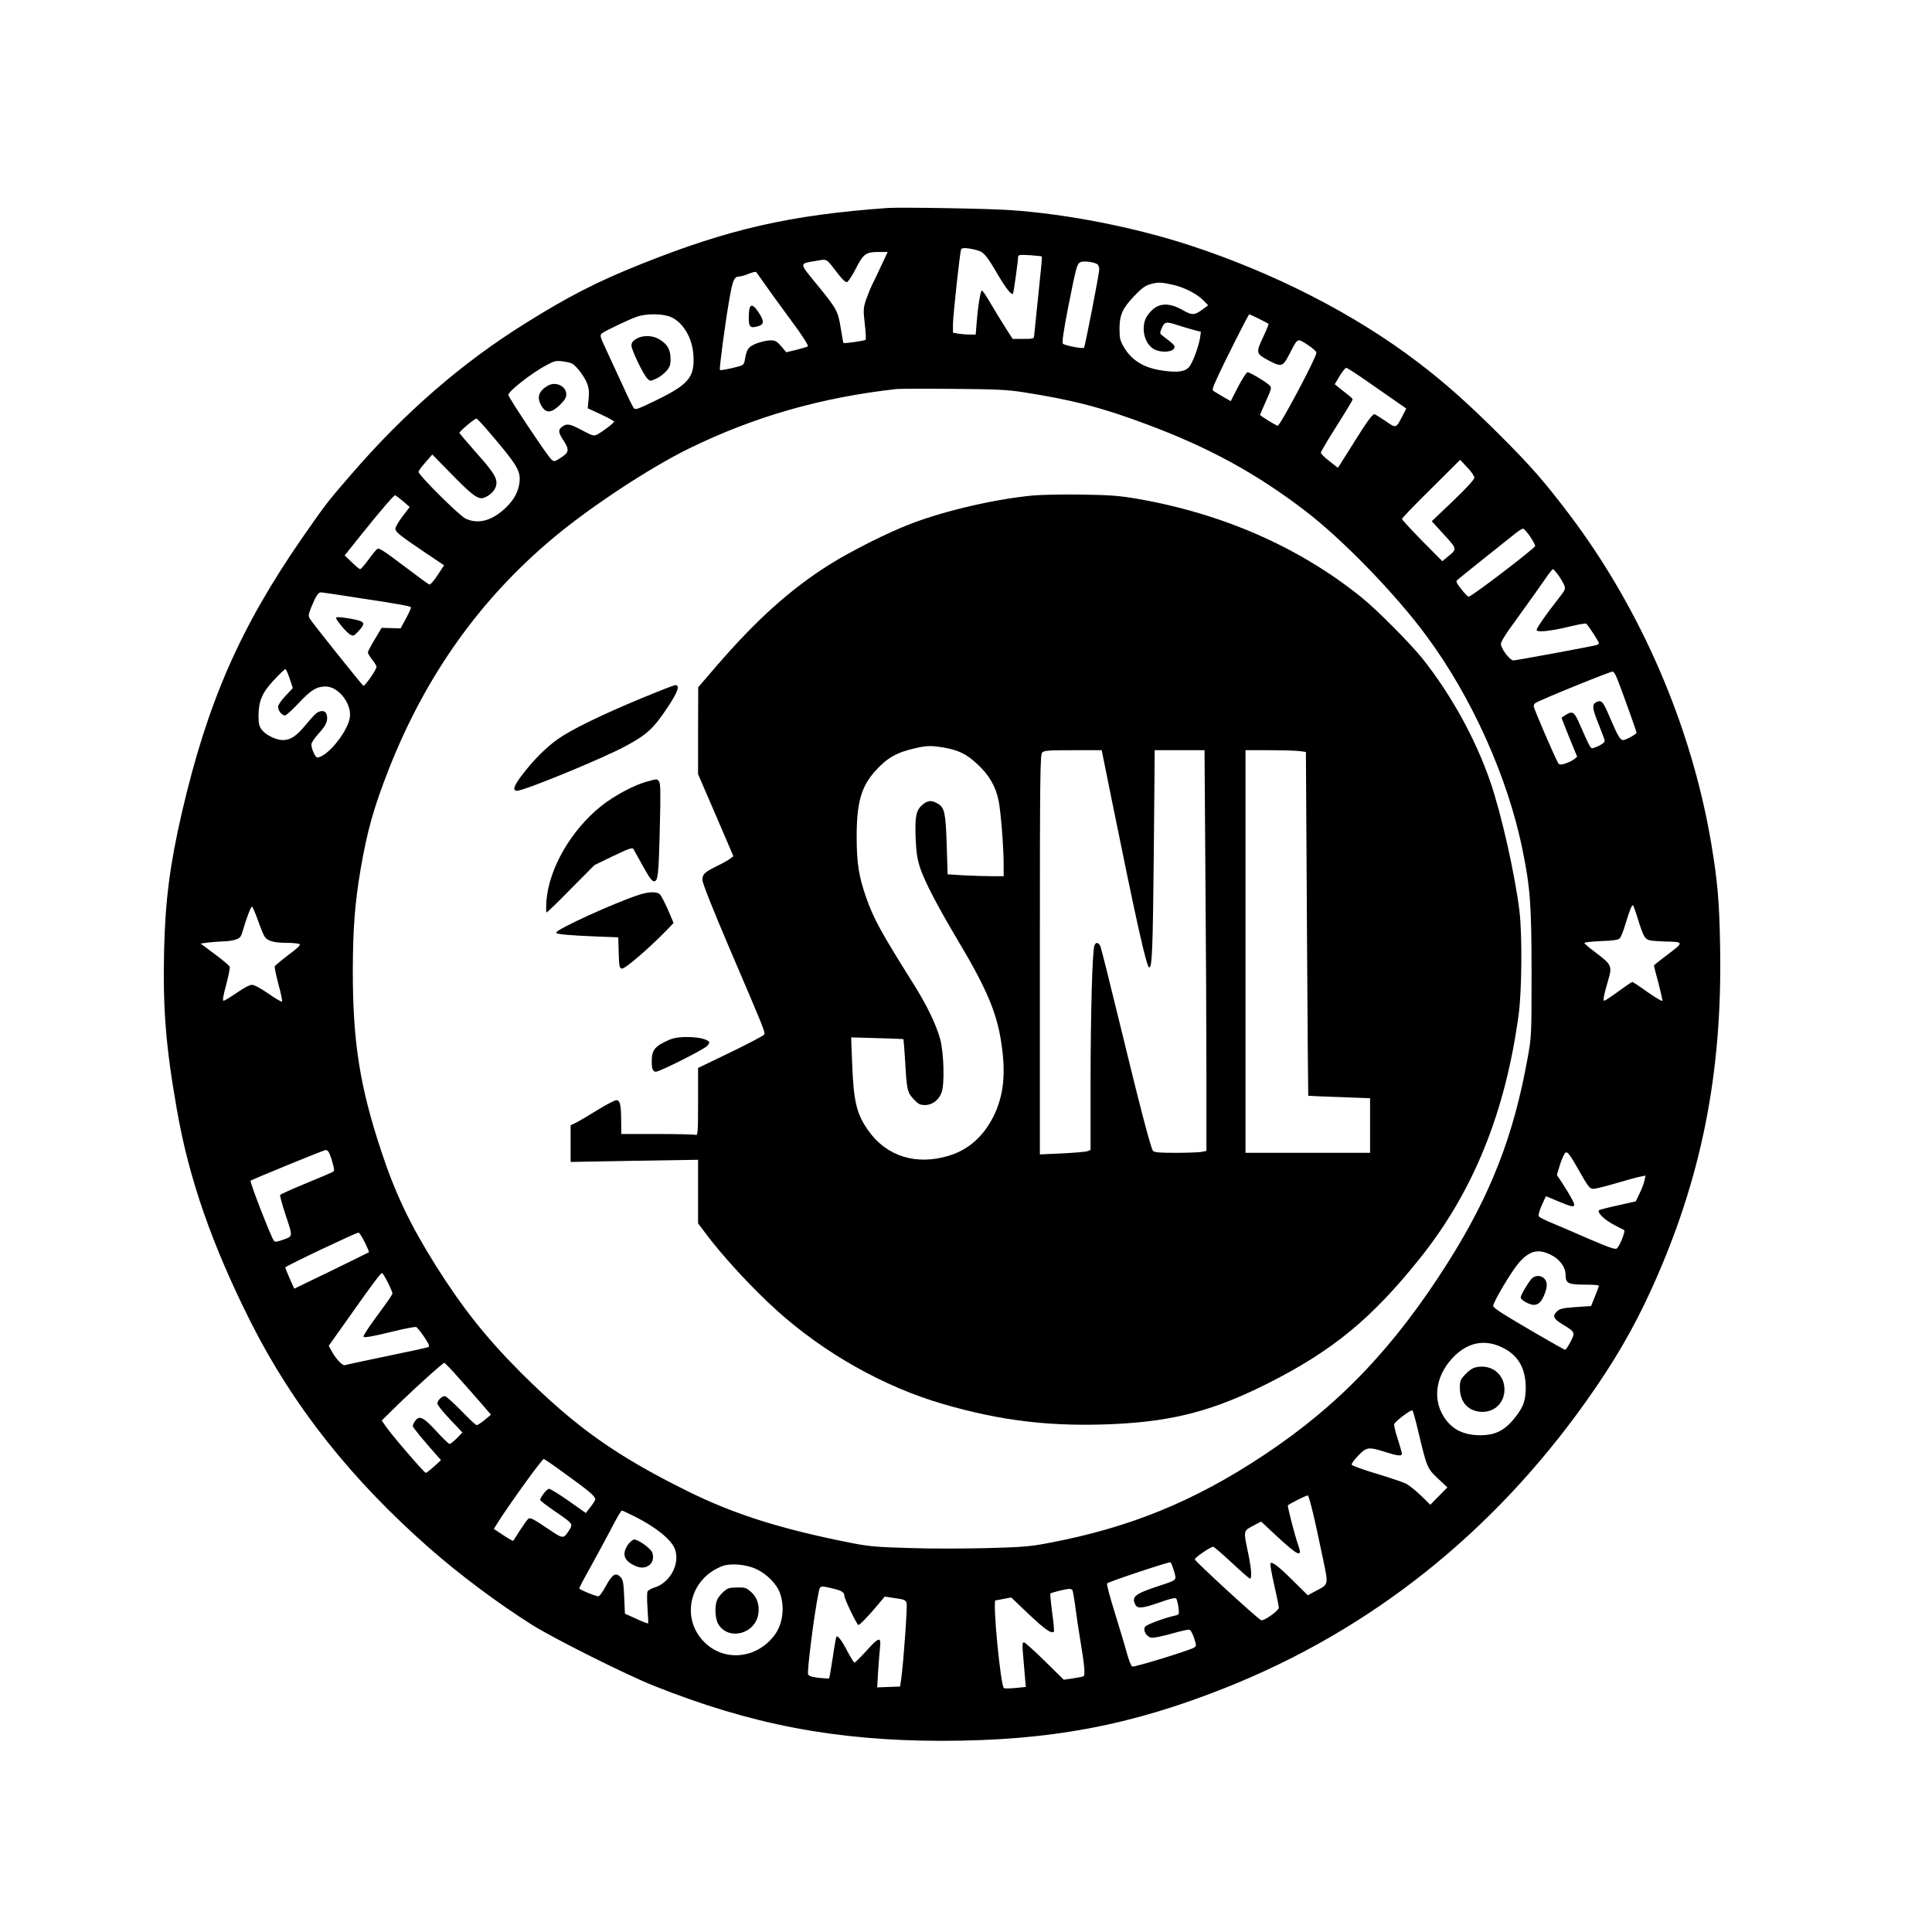 <?xml version="1.0" encoding="UTF-8" standalone="yes"?>
<svg version="1.0" xmlns="http://www.w3.org/2000/svg" width="1000pt" height="1000pt" viewBox="0 0 1334 1334" preserveAspectRatio="xMidYMid meet">
  <g transform="translate(0,1334) scale(0.1,-0.1)" fill="#000000" stroke="none">
    <path d="M6130 11904 c-672 -48 -1097 -145 -1700 -386 -308 -123 -505 -224
-810 -415 -433 -271 -827 -613 -1190 -1033 -172 -198 -178 -207 -344 -445
-427 -617 -653 -1132 -830 -1895 -83 -360 -115 -608 -123 -955 -9 -400 12
-663 88 -1095 83 -479 244 -940 514 -1476 292 -577 692 -1081 1235 -1558 208
-182 466 -375 705 -526 146 -92 645 -342 835 -418 675 -270 1262 -382 1998
-382 743 1 1298 105 1958 368 999 398 1839 1066 2485 1975 194 273 327 501
453 778 342 753 489 1483 473 2358 -5 317 -18 461 -62 721 -136 805 -484 1612
-977 2265 -173 228 -260 329 -482 551 -223 222 -377 359 -566 503 -437 333
-992 617 -1580 809 -382 124 -842 214 -1230 241 -156 11 -760 21 -850 15z
m627 -295 c37 -12 60 -40 135 -169 52 -88 92 -139 102 -129 5 4 36 231 36 257
0 12 15 14 80 10 44 -3 82 -7 84 -9 2 -2 -9 -123 -25 -269 -15 -146 -28 -273
-29 -282 0 -16 -10 -18 -74 -18 l-74 0 -50 78 c-27 42 -73 118 -103 169 -29
50 -56 90 -60 87 -10 -6 -27 -112 -35 -216 l-7 -88 -41 0 c-22 0 -58 3 -78 6
l-38 7 0 59 c0 57 47 488 56 516 4 15 57 10 121 -9z m-671 -101 c-24 -51 -52
-111 -64 -134 -11 -22 -30 -69 -42 -103 -19 -58 -20 -69 -9 -167 7 -57 9 -107
6 -110 -6 -7 -148 -27 -153 -22 -2 2 -10 49 -19 103 -19 118 -27 133 -168 305
-122 149 -122 139 6 160 70 12 59 19 146 -94 26 -34 49 -56 59 -54 8 2 36 43
61 93 53 103 69 115 158 115 l62 0 -43 -92z m1487 10 c10 -5 17 -20 17 -38 0
-29 -97 -527 -105 -541 -6 -9 -133 15 -146 28 -7 7 4 85 35 244 55 279 62 305
84 318 18 11 85 4 115 -11z m-2297 -133 c26 -38 108 -151 181 -250 89 -120
128 -182 120 -187 -6 -4 -42 -14 -80 -24 l-68 -16 -35 41 c-30 35 -41 41 -74
41 -22 0 -63 -9 -93 -20 -58 -22 -72 -40 -83 -110 -6 -35 -11 -41 -43 -50 -72
-19 -126 -29 -130 -24 -6 6 35 315 64 482 24 139 34 162 69 163 11 0 41 8 66
19 25 10 48 15 51 12 3 -4 28 -38 55 -77z m2817 -10 c80 -17 172 -63 217 -110
l32 -33 -42 -31 c-53 -38 -69 -39 -134 -2 -92 53 -165 50 -218 -7 -38 -40 -50
-70 -51 -121 -1 -54 23 -108 60 -135 49 -36 153 -30 153 9 0 12 -13 24 -79 74
-23 17 -24 20 -12 49 22 52 30 54 112 27 41 -13 94 -29 118 -35 l43 -11 -6
-42 c-11 -66 -53 -177 -77 -203 -28 -30 -77 -37 -173 -24 -134 17 -222 70
-276 164 -26 44 -30 61 -30 126 0 95 21 141 97 221 62 65 81 78 128 90 45 11
64 10 138 -6z m-3456 -226 c83 -40 144 -145 151 -262 9 -151 -32 -201 -256
-310 -133 -65 -146 -69 -157 -53 -7 9 -41 78 -75 154 -35 75 -85 184 -112 242
-46 99 -48 105 -31 119 24 18 187 96 243 115 68 23 184 21 237 -5z m4056 -10
c34 -17 64 -33 66 -35 2 -2 -15 -44 -38 -93 -50 -106 -49 -113 37 -159 90 -48
100 -45 144 41 61 117 53 113 126 67 34 -22 62 -47 62 -55 0 -32 -251 -505
-268 -505 -8 0 -122 70 -122 75 0 1 18 44 41 95 40 90 41 93 23 111 -25 24
-134 89 -150 89 -7 0 -36 -45 -65 -100 l-51 -100 -52 30 c-28 17 -58 34 -65
39 -13 8 -9 21 19 82 49 110 220 449 226 449 2 0 33 -14 67 -31z m-4742 -310
c30 -16 88 -94 104 -140 12 -32 14 -61 9 -106 l-6 -62 91 -42 c50 -23 91 -46
91 -50 0 -9 -78 -69 -118 -90 -20 -11 -32 -8 -101 29 -86 46 -106 50 -139 26
-29 -20 -28 -40 8 -94 42 -64 40 -84 -17 -120 -45 -29 -47 -29 -66 -12 -27 23
-297 429 -297 445 0 26 163 153 265 207 52 28 66 31 109 25 27 -3 57 -10 67
-16z m5495 -126 c76 -53 167 -116 201 -140 l63 -44 -24 -47 c-48 -92 -44 -91
-121 -38 -37 25 -71 46 -74 46 -15 0 -52 -50 -133 -180 -46 -74 -92 -147 -102
-162 l-18 -28 -59 46 c-32 25 -59 51 -59 58 0 7 50 91 110 186 61 96 110 178
110 182 0 4 -16 20 -36 35 -20 15 -48 38 -62 49 l-26 21 34 57 c19 31 39 56
46 56 6 0 73 -43 150 -97z m-2381 -71 c341 -53 551 -108 859 -224 425 -159
749 -336 1088 -595 255 -195 620 -570 833 -858 315 -423 567 -983 668 -1485
53 -259 62 -379 62 -850 0 -433 0 -436 -28 -590 -96 -533 -254 -938 -545
-1400 -373 -591 -753 -990 -1272 -1335 -483 -321 -930 -504 -1495 -610 -119
-23 -180 -28 -412 -34 -150 -4 -391 -5 -535 0 -220 6 -284 11 -393 32 -497 97
-823 200 -1150 362 -496 246 -771 442 -1146 815 -237 237 -404 446 -589 740
-175 278 -279 495 -375 784 -151 454 -199 760 -199 1256 1 290 14 463 54 699
47 271 91 426 197 696 254 644 631 1172 1137 1594 259 216 661 480 931 613
451 221 911 353 1435 412 19 2 195 3 390 1 297 -2 376 -6 485 -23z m-3689
-274 c195 -228 220 -269 211 -349 -8 -62 -35 -115 -88 -168 -96 -95 -194 -124
-284 -82 -43 20 -325 300 -325 323 0 7 22 37 48 66 l47 54 129 -132 c130 -133
175 -170 210 -170 31 0 83 38 96 71 23 54 1 95 -128 239 -64 73 -118 136 -120
140 -3 9 104 100 118 100 4 0 43 -41 86 -92z m6804 -316 c0 -13 -54 -72 -147
-161 l-147 -140 84 -92 c93 -101 92 -100 26 -153 l-37 -31 -140 141 c-76 78
-139 146 -139 151 0 5 90 99 201 208 l201 200 49 -52 c27 -28 49 -60 49 -71z
m-7398 -162 l47 -41 -50 -65 c-27 -36 -49 -73 -49 -84 0 -23 25 -43 196 -159
l140 -94 -45 -69 c-25 -38 -50 -67 -57 -64 -6 2 -87 61 -179 131 -137 104
-169 124 -181 114 -8 -6 -36 -40 -61 -75 -26 -35 -51 -64 -56 -64 -5 0 -31 21
-58 48 l-49 47 116 145 c133 166 223 270 232 270 4 0 28 -18 54 -40z m7782
-243 c20 -29 36 -59 36 -67 -1 -15 -439 -350 -459 -350 -6 0 -29 23 -51 52
-33 42 -39 53 -28 63 13 12 339 273 408 327 19 15 40 27 46 28 6 0 28 -24 48
-53z m195 -267 c15 -21 34 -53 41 -69 11 -28 9 -33 -42 -98 -80 -101 -148
-199 -148 -213 0 -18 98 -8 229 24 57 14 108 23 113 20 12 -8 88 -124 88 -135
0 -4 -8 -10 -17 -13 -30 -9 -554 -106 -574 -106 -21 0 -76 69 -85 107 -5 18
22 61 127 205 73 101 153 213 178 250 25 37 49 67 53 68 5 0 21 -18 37 -40z
m-8267 -161 c269 -41 336 -53 345 -62 3 -3 -12 -37 -33 -76 l-38 -70 -65 2
-66 2 -47 -79 c-27 -44 -48 -85 -48 -91 0 -7 14 -29 30 -50 17 -21 30 -43 30
-49 0 -19 -81 -136 -91 -131 -11 7 -350 431 -369 462 -12 19 -11 29 9 80 31
75 48 103 66 103 8 0 132 -18 277 -41z m-492 -554 l22 -66 -51 -54 c-30 -32
-51 -63 -51 -76 0 -26 27 -59 48 -59 8 0 50 38 93 84 85 91 126 116 187 116
93 0 187 -127 166 -223 -22 -102 -160 -267 -224 -267 -13 0 -40 61 -40 90 0
11 22 45 50 75 53 58 66 89 56 130 -7 27 -33 33 -65 15 -10 -5 -44 -41 -75
-79 -68 -83 -109 -111 -163 -111 -48 0 -120 36 -147 73 -16 22 -21 43 -21 95
1 103 25 160 107 247 38 41 74 75 78 75 5 0 18 -29 30 -65z m9165 2 c28 -68
135 -367 135 -376 0 -10 -74 -51 -93 -51 -20 0 -36 27 -92 158 -48 113 -57
122 -96 102 -28 -15 -24 -45 21 -155 22 -54 40 -104 40 -111 0 -13 -35 -35
-76 -48 -22 -7 -19 -12 -107 187 -28 62 -44 69 -87 40 -14 -9 -26 -17 -27 -18
-2 -1 22 -62 52 -136 l55 -134 -21 -17 c-12 -10 -39 -23 -61 -30 -33 -10 -41
-9 -49 3 -20 32 -169 377 -169 392 0 9 5 19 12 23 38 24 524 221 534 217 7 -2
20 -23 29 -46z m140 -1649 c43 -139 52 -155 94 -162 20 -3 65 -6 101 -7 127
-2 128 -5 17 -88 -53 -40 -97 -75 -97 -78 0 -4 14 -58 31 -120 16 -63 29 -118
27 -123 -2 -6 -47 22 -102 60 -54 39 -102 70 -105 70 -4 0 -47 -29 -96 -65
-49 -36 -93 -65 -98 -65 -10 0 -3 39 24 131 33 113 32 115 -98 213 -35 26 -63
51 -63 55 0 5 52 10 115 13 83 3 120 8 129 19 8 8 27 55 41 104 27 88 41 125
50 125 2 0 16 -37 30 -82z m-9525 -20 c18 -51 39 -103 47 -115 20 -30 64 -43
152 -43 42 0 82 -4 89 -9 10 -6 -13 -27 -77 -75 -49 -37 -91 -72 -94 -79 -2
-7 10 -63 26 -125 17 -61 28 -115 24 -118 -3 -3 -45 21 -93 55 -54 37 -98 61
-114 61 -16 0 -58 -22 -105 -55 -44 -30 -85 -55 -91 -55 -9 0 -3 35 18 111 16
61 27 117 24 124 -3 8 -49 47 -103 87 l-98 73 50 7 c28 3 75 7 105 8 30 0 70
6 89 13 29 10 36 19 48 62 22 78 55 165 63 165 4 0 22 -42 40 -92z m488 -1600
c5 -7 18 -39 27 -72 14 -49 15 -60 4 -67 -8 -5 -92 -41 -187 -80 -95 -39 -175
-75 -178 -80 -2 -5 15 -69 40 -144 50 -152 52 -140 -34 -170 -30 -10 -41 -11
-49 -2 -18 23 -161 388 -161 414 0 5 507 213 521 213 4 0 11 -6 17 -12z m8624
-112 c81 -143 86 -149 122 -143 17 2 87 20 155 40 68 20 139 40 159 43 l34 7
-7 -34 c-4 -19 -19 -59 -34 -89 l-26 -55 -124 -28 c-69 -15 -127 -30 -130 -33
-15 -14 31 -61 94 -96 39 -21 74 -39 79 -41 12 -4 -30 -112 -50 -127 -10 -9
-54 6 -191 65 -98 43 -213 92 -256 110 -44 18 -84 38 -90 44 -7 7 -2 29 17 76
16 36 30 65 31 65 2 0 40 -16 85 -35 87 -37 110 -42 110 -23 0 13 -36 78 -86
154 l-34 51 16 54 c9 30 23 67 31 82 19 38 29 28 95 -87z m-8374 -512 c18 -37
31 -68 30 -70 -2 -2 -119 -59 -260 -128 l-256 -124 -31 69 c-17 38 -31 73 -31
78 0 8 484 238 505 240 6 1 25 -29 43 -65z m8192 -89 c60 -30 100 -85 100
-137 0 -59 17 -68 131 -68 54 0 99 -3 99 -7 0 -5 -12 -38 -27 -74 l-27 -67
-106 -7 c-86 -6 -109 -11 -127 -28 -36 -33 -29 -52 36 -91 87 -53 89 -56 55
-121 -16 -30 -32 -55 -37 -55 -9 0 -350 198 -434 252 -35 22 -63 44 -63 50 0
27 123 235 176 297 74 86 135 101 224 56z m-8032 -190 c18 -36 32 -70 32 -76
0 -6 -31 -52 -68 -102 -91 -123 -132 -184 -132 -195 0 -11 50 -3 223 39 70 17
134 29 141 26 7 -3 32 -34 55 -68 31 -46 39 -65 29 -70 -7 -4 -137 -32 -288
-63 -151 -32 -281 -59 -288 -62 -17 -5 -59 39 -90 93 l-22 41 137 193 c158
224 221 309 231 309 4 0 22 -29 40 -65z m7697 -450 c107 -52 159 -142 160
-275 0 -98 -21 -148 -96 -234 -59 -67 -124 -96 -215 -96 -119 0 -199 40 -255
128 -84 132 -50 304 83 428 97 89 208 106 323 49z m-7204 -213 c53 -59 124
-139 158 -179 l61 -71 -43 -36 c-24 -20 -49 -36 -56 -36 -6 0 -54 45 -107 100
-54 55 -104 100 -112 100 -22 0 -52 -30 -52 -51 0 -10 39 -59 87 -109 l86 -91
-38 -39 c-22 -22 -44 -40 -51 -40 -6 0 -48 41 -93 90 -89 97 -116 109 -145 68
-9 -12 -16 -28 -16 -34 0 -10 75 -101 174 -212 l21 -24 -48 -44 c-27 -24 -53
-44 -57 -44 -10 0 -244 271 -278 324 l-26 38 114 112 c125 121 308 286 318
286 4 0 50 -48 103 -108z m6620 -358 c61 -257 63 -262 137 -332 l66 -62 -59
-60 -59 -60 -65 64 c-37 35 -82 71 -101 81 -19 10 -111 41 -204 69 -93 28
-171 56 -173 63 -2 6 18 35 45 62 57 60 71 62 185 26 87 -28 117 -31 117 -12
0 6 -13 52 -29 101 -16 49 -27 96 -24 103 8 21 117 103 126 94 4 -4 21 -66 38
-137z m-5882 -305 c156 -112 201 -150 201 -171 0 -7 -15 -31 -33 -54 l-32 -41
-119 84 c-65 46 -126 83 -135 83 -15 0 -61 -59 -61 -77 0 -5 45 -39 100 -77
128 -88 127 -87 101 -130 -40 -63 -41 -63 -138 2 -108 73 -130 85 -144 76 -6
-3 -31 -38 -57 -78 -25 -39 -47 -73 -48 -75 -2 -2 -33 15 -69 39 l-65 43 17
28 c84 135 318 459 328 455 7 -2 77 -50 154 -107z m5156 -262 c15 -61 44 -195
65 -297 44 -210 47 -196 -44 -245 l-56 -30 -102 101 c-100 99 -143 132 -156
120 -3 -4 8 -71 26 -149 18 -78 32 -149 32 -158 0 -20 -104 -94 -122 -86 -23
8 -458 408 -458 420 0 13 109 87 127 87 5 0 63 -49 128 -110 64 -60 121 -110
126 -110 14 0 10 64 -10 163 -37 177 -39 164 41 207 l46 24 108 -101 c150
-139 180 -151 148 -62 -24 68 -76 270 -71 275 13 13 132 72 138 68 4 -2 19
-55 34 -117z m-4682 -28 c148 -75 253 -160 277 -225 38 -99 -33 -233 -140
-265 -23 -7 -45 -20 -49 -28 -4 -9 -4 -61 0 -116 4 -55 6 -101 4 -104 -3 -2
-40 12 -82 32 l-78 35 -5 115 c-4 95 -8 119 -24 136 -34 37 -57 23 -102 -59
-25 -47 -46 -74 -55 -72 -32 6 -129 47 -129 55 0 5 35 72 79 150 43 78 102
187 131 242 60 114 78 145 85 145 3 0 42 -19 88 -41z m3723 -376 c19 -66 25
-61 -106 -104 -166 -55 -189 -74 -160 -130 15 -28 51 -24 168 17 67 24 106 34
113 27 5 -5 12 -33 16 -61 6 -50 5 -51 -23 -57 -76 -17 -198 -62 -208 -78 -16
-25 12 -71 46 -75 15 -2 77 11 138 28 61 18 117 30 124 27 8 -3 22 -29 31 -58
16 -48 16 -53 2 -64 -24 -18 -414 -138 -429 -132 -7 2 -23 42 -36 88 -12 46
-50 173 -84 282 -34 108 -58 200 -54 204 11 12 430 151 438 146 4 -2 15 -29
24 -60z m-2884 13 c76 -36 143 -105 165 -170 33 -99 17 -212 -40 -288 -126
-165 -352 -184 -489 -41 -160 167 -93 436 131 520 57 21 165 11 233 -21z m543
-138 c47 -12 65 -24 65 -46 0 -21 87 -202 97 -202 10 0 71 63 136 141 l46 55
72 -11 c65 -9 73 -13 79 -35 6 -24 -21 -403 -37 -520 l-8 -55 -79 -3 -79 -3 6
108 c4 59 10 134 13 166 9 79 -6 76 -95 -23 -40 -44 -76 -80 -81 -80 -4 0 -26
35 -49 79 -38 73 -66 110 -76 100 -2 -3 -14 -68 -25 -144 -12 -77 -23 -142
-25 -144 -2 -2 -34 0 -70 4 -47 5 -68 11 -75 24 -9 17 42 419 71 558 11 58 8
57 114 31z m1640 -8 c3 -5 13 -60 21 -122 8 -62 23 -165 34 -228 28 -166 34
-236 22 -244 -6 -3 -39 -10 -74 -15 l-63 -9 -131 129 c-72 71 -137 129 -144
129 -10 0 -12 -16 -7 -72 3 -40 9 -110 13 -154 l7 -82 -71 -7 c-39 -4 -75 -4
-80 -1 -23 14 -80 606 -58 606 2 0 27 4 56 10 l52 10 121 -115 c111 -105 157
-138 174 -121 3 3 -2 62 -12 131 -9 69 -15 129 -12 132 7 7 104 31 129 32 9 1
20 -3 23 -9z"/>
    <path d="M5176 11214 c-3 -9 -6 -40 -6 -70 0 -62 11 -72 63 -57 43 12 45 34 7
93 -33 51 -53 62 -64 34z"/>
    <path d="M4393 11000 c-24 -14 -33 -27 -33 -46 0 -30 81 -199 110 -228 19 -19
20 -19 60 -1 23 10 54 34 70 52 25 28 30 42 30 86 0 62 -22 101 -77 134 -48
29 -116 30 -160 3z"/>
    <path d="M3785 10678 c-67 -37 -82 -84 -44 -144 30 -49 66 -46 124 9 34 33 45
51 45 75 0 55 -72 90 -125 60z"/>
    <path d="M7135 9919 c-260 -24 -606 -104 -842 -194 -165 -63 -417 -190 -565
-283 -269 -169 -505 -381 -782 -702 l-125 -145 -1 -300 0 -300 122 -283 122
-284 -24 -18 c-13 -10 -54 -33 -90 -50 -86 -43 -100 -56 -100 -96 0 -21 72
-203 193 -486 231 -539 241 -564 234 -581 -3 -7 -107 -62 -231 -122 l-226
-109 0 -234 c0 -209 -2 -233 -16 -228 -9 3 -128 6 -265 6 l-249 0 -1 93 c-1
115 -8 143 -37 140 -11 -2 -67 -31 -124 -66 -57 -35 -122 -74 -145 -86 l-43
-21 0 -127 0 -126 440 8 440 7 0 -219 0 -220 52 -69 c119 -160 326 -383 489
-530 329 -297 743 -530 1149 -648 406 -119 763 -160 1198 -138 405 21 678 94
1052 283 440 222 712 445 1043 859 369 460 592 1009 683 1685 22 160 25 548 6
710 -30 251 -125 675 -202 898 -101 293 -268 597 -466 847 -82 103 -321 344
-424 426 -429 346 -959 578 -1548 680 -122 21 -187 26 -382 29 -129 2 -280 -1
-335 -6z m-627 -1739 c107 -18 164 -45 239 -115 81 -74 128 -154 148 -253 15
-73 35 -319 35 -444 l0 -78 -82 0 c-46 0 -133 3 -194 6 l-111 7 -6 196 c-7
227 -15 264 -60 291 -43 26 -69 25 -106 -5 -46 -39 -54 -80 -49 -229 5 -106
11 -146 32 -211 33 -96 118 -259 255 -490 203 -339 274 -507 305 -717 32 -213
16 -363 -53 -504 -69 -139 -173 -232 -306 -273 -226 -70 -432 -7 -559 172 -82
115 -102 201 -112 464 l-7 180 179 -5 c98 -2 180 -6 182 -7 1 -1 7 -72 12
-156 11 -196 15 -213 60 -260 31 -33 43 -39 78 -39 50 0 95 35 114 88 21 61
15 271 -10 366 -29 104 -91 234 -187 386 -225 359 -271 443 -324 592 -52 149
-65 235 -66 418 0 238 31 349 130 458 81 90 148 128 280 157 75 17 104 17 183
5z m1161 -327 c178 -880 248 -1193 266 -1193 20 0 25 110 32 818 l6 682 172 0
172 0 6 -862 c4 -475 7 -1098 7 -1384 l0 -521 -37 -7 c-21 -3 -102 -6 -179 -6
-107 0 -144 3 -153 14 -15 18 -89 300 -231 886 -66 272 -125 507 -131 523 -14
33 -34 35 -43 5 -14 -49 -25 -456 -26 -921 l0 -487 -22 -9 c-13 -4 -92 -11
-175 -15 l-153 -7 0 1380 c0 1241 2 1381 16 1395 13 14 47 16 213 16 l198 0
62 -307z m1303 301 l45 -6 7 -1187 c4 -652 8 -1187 9 -1187 1 -1 98 -5 215 -9
l212 -8 0 -188 0 -189 -430 0 -430 0 0 1390 0 1390 164 0 c90 0 183 -3 208 -6z"/>
    <path d="M4430 8519 c-273 -113 -480 -214 -575 -280 -81 -56 -174 -149 -254
-255 -54 -72 -64 -104 -31 -104 49 0 592 223 749 308 147 79 193 121 290 267
71 106 88 156 54 154 -10 0 -115 -41 -233 -90z"/>
    <path d="M4470 7944 c-87 -22 -228 -97 -317 -168 -208 -165 -363 -432 -380
-656 -3 -44 -3 -80 1 -80 5 0 81 74 169 164 l162 163 130 63 c102 49 131 59
138 49 4 -8 34 -61 66 -119 42 -77 63 -105 77 -105 27 0 32 39 40 377 6 235 5
300 -6 313 -15 18 -10 18 -80 -1z"/>
    <path d="M4410 7161 c-175 -58 -570 -238 -570 -261 0 -10 78 -18 272 -26 l157
-6 3 -107 c3 -97 5 -106 23 -109 20 -3 185 139 303 260 l53 55 -40 94 c-23 52
-48 100 -58 107 -23 17 -78 14 -143 -7z"/>
    <path d="M4625 6162 c-104 -45 -125 -70 -125 -153 0 -49 8 -69 29 -69 26 0
334 155 355 179 12 13 16 25 10 30 -37 34 -201 42 -269 13z"/>
    <path d="M2320 9075 c0 -16 73 -103 97 -116 23 -13 27 -11 59 24 45 48 43 62
-8 75 -64 16 -148 26 -148 17z"/>
    <path d="M10573 4508 c-25 -29 -73 -111 -73 -127 0 -17 61 -51 91 -51 14 0 33
8 42 18 23 25 47 86 47 120 0 58 -68 83 -107 40z"/>
    <path d="M10190 3899 c-21 -4 -49 -23 -72 -48 -34 -36 -38 -46 -38 -92 0 -97
52 -158 140 -167 101 -9 177 68 167 171 -9 98 -97 159 -197 136z"/>
    <path d="M4335 2673 c-44 -66 -26 -113 58 -148 72 -30 135 23 111 94 -10 29
-96 91 -125 91 -10 0 -30 -17 -44 -37z"/>
    <path d="M5030 2373 c-23 -9 -60 -45 -76 -75 -21 -41 -18 -134 6 -173 73 -118
261 -65 277 78 7 60 -11 110 -53 147 -30 26 -42 30 -87 29 -29 0 -59 -3 -67
-6z"/>
  </g>
</svg>